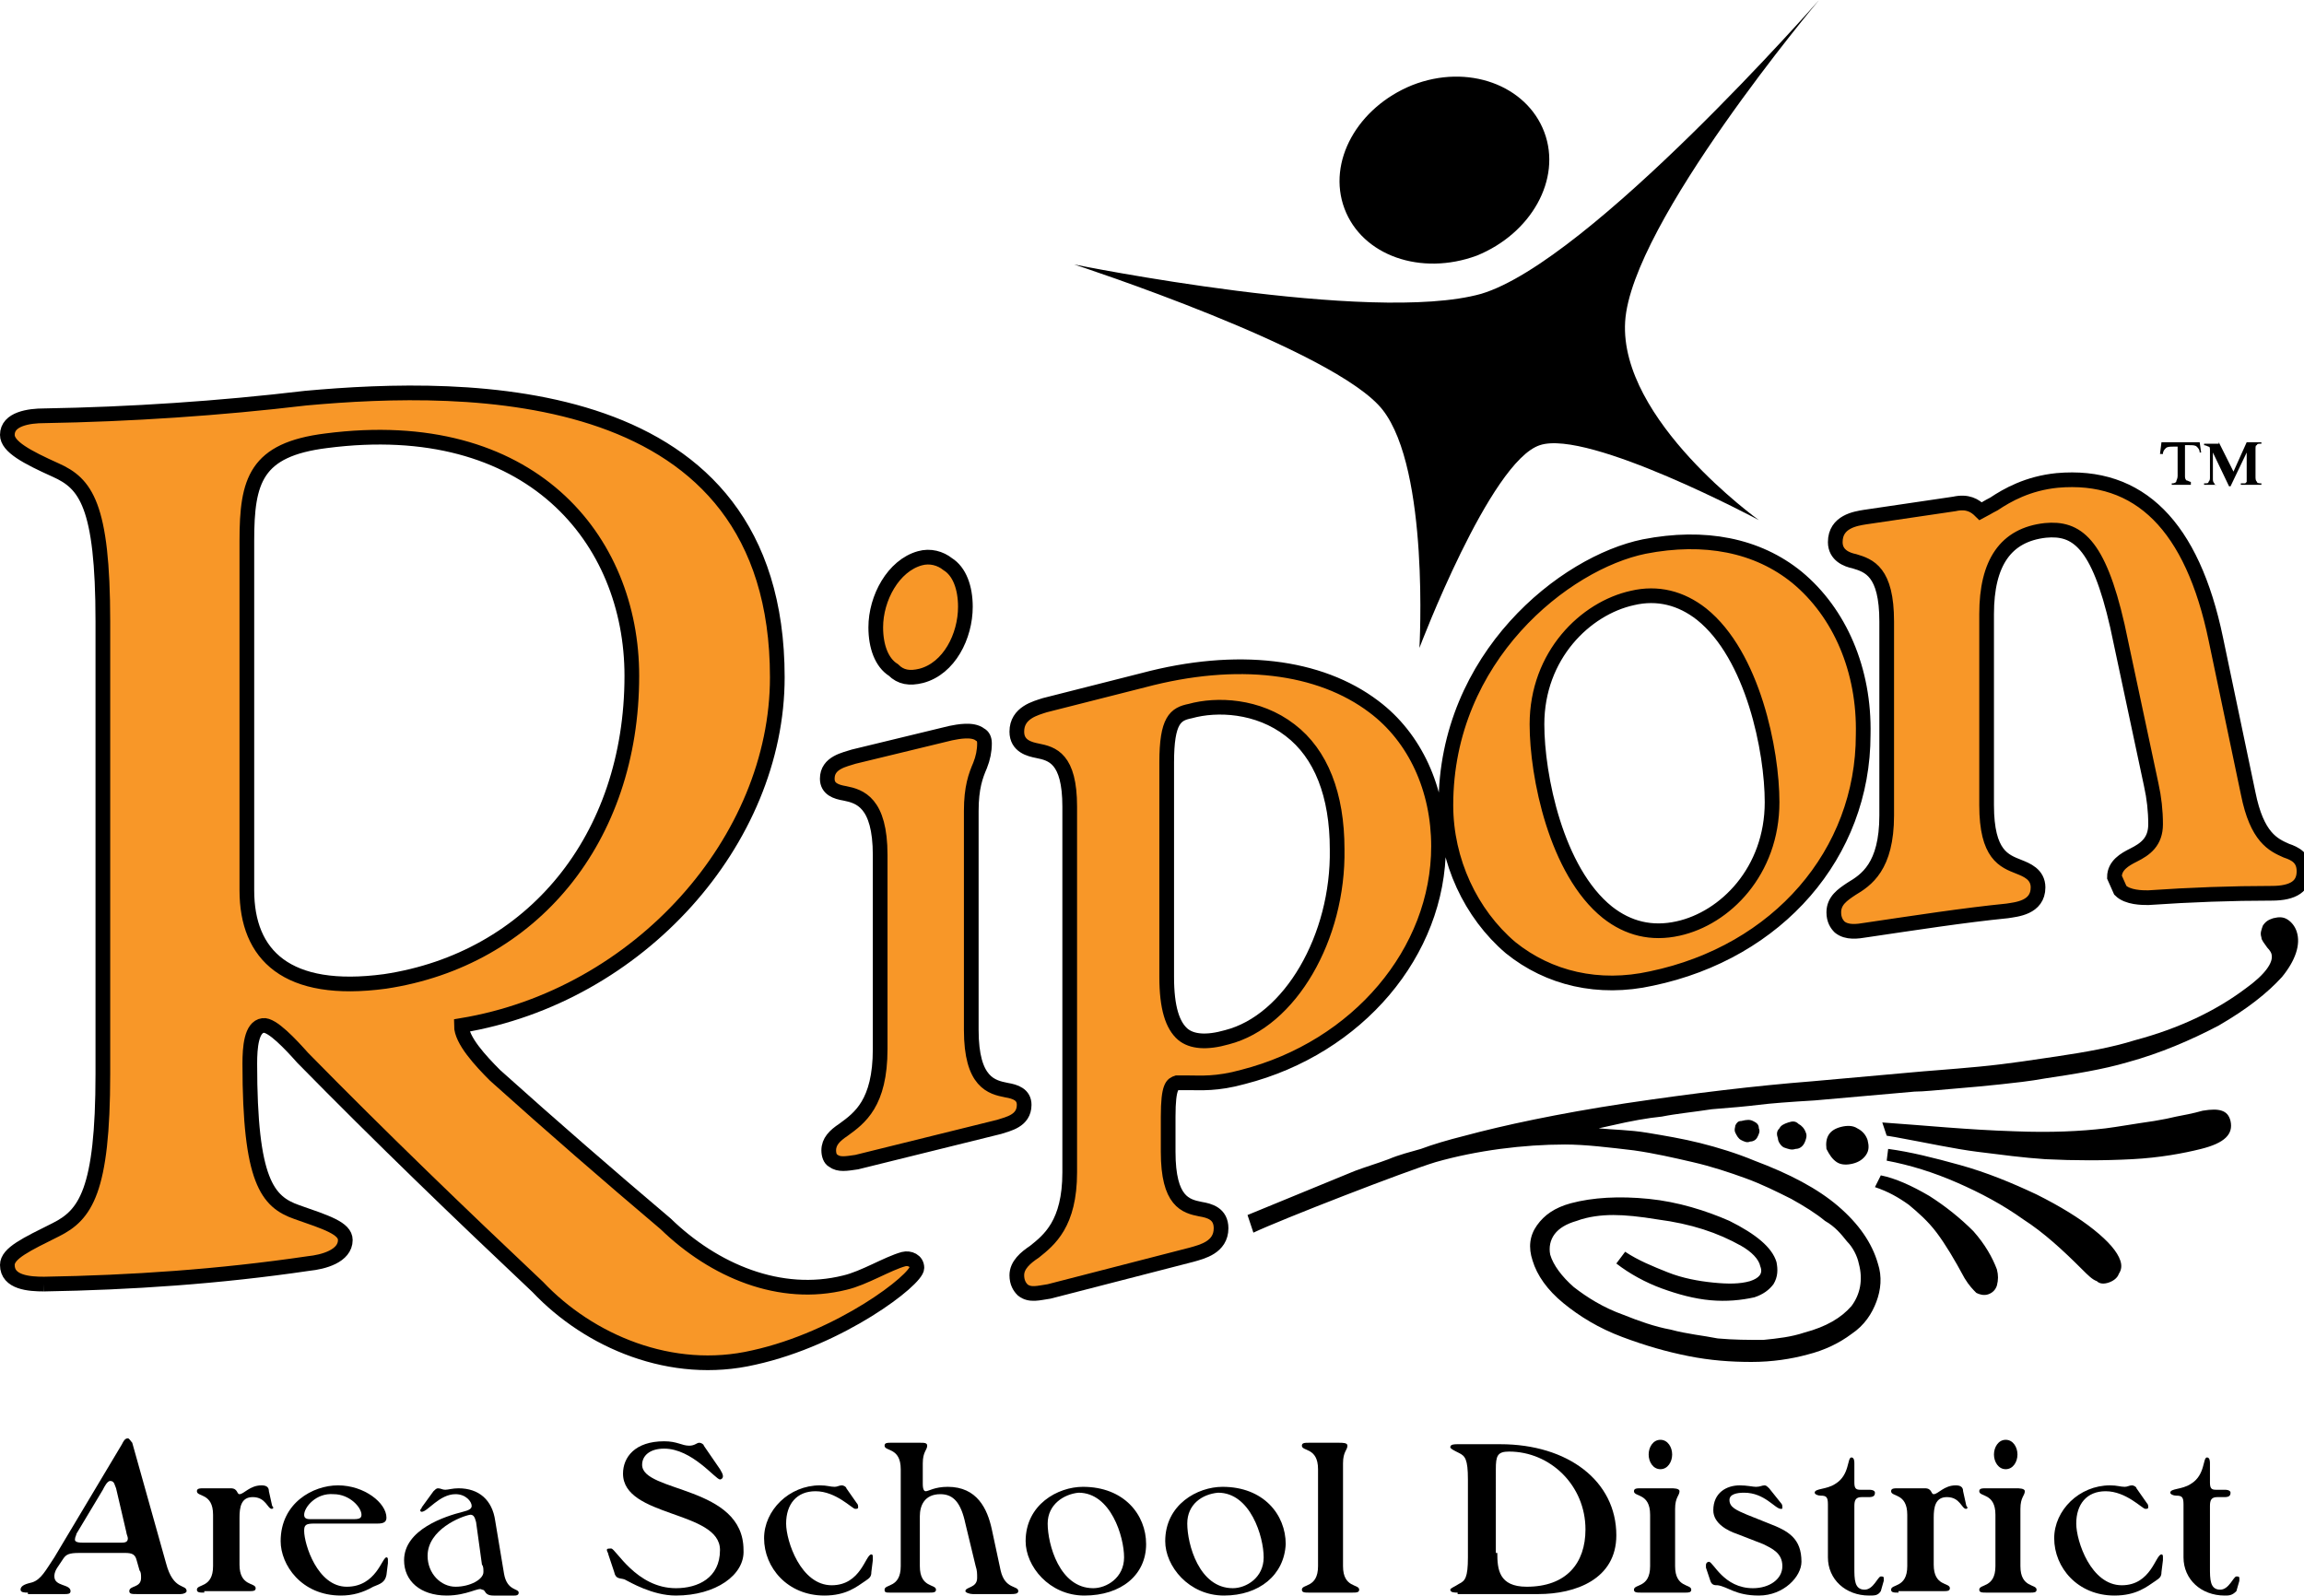 <?xml version="1.0" encoding="utf-8"?>
<!-- Generator: Adobe Illustrator 22.1.0, SVG Export Plug-In . SVG Version: 6.00 Build 0)  -->
<svg version="1.1" id="Layer_1" xmlns="http://www.w3.org/2000/svg" xmlns:xlink="http://www.w3.org/1999/xlink" x="0px" y="0px"
	 viewBox="0 0 156.8 108.6" style="enable-background:new 0 0 156.8 108.6;" xml:space="preserve">
<style type="text/css">
	.st0{fill:#F89728;stroke:#000000;}
	.st1{fill:#F89728;}
	.st2{fill:none;stroke:#000000;}
</style>
<path class="st0" d="M3,87.4c-1,0-2.5-0.1-2.5-1.3c0-0.8,1.3-1.4,3.3-2.4c2-1,3.2-2.6,3.2-10.6c0-10.3,0-20.6,0-30.8
	c0-8-1.2-9.4-3.2-10.3c-2-0.9-3.3-1.6-3.3-2.4c0-1.1,1.5-1.3,2.5-1.3c5.9-0.1,11.9-0.5,17.8-1.2c11-1,32.1-1.3,32.1,19
	c0,11.1-9.4,21.7-21.5,23.7c0,1,1.3,2.4,2.3,3.4c3.9,3.5,7.7,6.8,11.6,10.1c3.3,3.2,7.8,5.1,12.2,4c1.3-0.3,2.9-1.3,4-1.6
	c0.4-0.1,0.9,0.1,0.9,0.6c0,0.8-5.2,4.8-11.1,6.1c-5.6,1.3-11.2-1.1-14.7-4.8c-5.3-5-10.7-10.2-16-15.6c-0.8-0.9-2.1-2.3-2.7-2.2
	c-0.8,0.1-0.9,1.5-0.9,2.6c0,8,1.2,9.4,3.2,10.1c2,0.7,3.3,1.1,3.3,1.9c0,1.1-1.5,1.5-2.5,1.6C14.9,86.9,8.9,87.3,3,87.4 M16.8,60.6
	c0,4.4,2.7,7.1,9.4,6.2C36.2,65.3,43,57.1,43,46c0-9.3-6.9-17.8-20.8-16c-4.8,0.6-5.4,2.7-5.4,6.8C16.8,44.7,16.8,52.7,16.8,60.6z"
	/>
<g>
	<g>
		<g>
			<path class="st1" d="M62.7,46c1.9-0.5,3-2.7,3-4.7c0-1.3-0.4-2.4-1.2-2.9c-0.5-0.4-1.2-0.6-1.9-0.4c-1.8,0.5-3,2.7-3,4.7
				c0,1.3,0.4,2.4,1.2,2.9C61.3,46.1,61.9,46.2,62.7,46z M69.7,75.2c0-0.7-0.6-0.9-1.2-1c-1-0.2-2.4-0.5-2.4-4.1V55.2
				c0-1.6,0.3-2.4,0.6-3.1c0.2-0.5,0.3-1,0.3-1.5c0-0.3-0.1-0.5-0.3-0.6c-0.5-0.4-1.5-0.2-2-0.1c0,0-6.6,1.6-6.6,1.6
				c-0.6,0.2-1.8,0.4-1.8,1.5c0,0.7,0.6,0.9,1.2,1c1,0.2,2.4,0.6,2.4,4.2v13.2c0,3.7-1.4,4.7-2.5,5.5c-0.6,0.4-1,0.8-1,1.4
				c0,0.3,0.1,0.6,0.3,0.7c0.4,0.3,0.9,0.2,1.6,0.1h0l9.7-2.4C68.6,76.5,69.7,76.3,69.7,75.2z M122.3,39.3
				c-2.7-2.2-6.3-2.9-10.4-2.1c-5.4,1.1-13.5,7.5-13.5,17.6c0,3.8,1.7,7.4,4.4,9.7c2.6,2.1,6,2.9,9.6,2.1
				c8.6-1.8,14.4-8.5,14.4-16.6C126.9,45.6,125.2,41.7,122.3,39.3z M114.2,63.2c-1.8,0.4-3.4,0-4.8-1.1c-3.5-2.8-4.8-9.3-4.8-12.8
				c0-4.7,3.3-7.9,6.5-8.6c1.7-0.4,3.3,0,4.7,1.1c3.5,2.8,4.8,9.3,4.8,12.8C120.6,59.3,117.4,62.5,114.2,63.2z M93.5,48.1
				c-3.7-2.8-9.3-3.5-15.7-1.8L71.1,48c-0.6,0.2-1.9,0.5-1.9,1.8c0,1,0.9,1.2,1.4,1.3c1,0.2,2.2,0.5,2.2,3.8v24.9
				c0,3.5-1.4,4.6-2.4,5.4c-0.6,0.4-1.2,0.9-1.2,1.6c0,0.5,0.2,0.8,0.4,1c0.5,0.4,1.1,0.2,1.8,0.1l9.7-2.5c0.7-0.2,2-0.5,2-1.8
				c0-1-0.8-1.2-1.4-1.3c-1-0.2-2.2-0.5-2.2-3.9V76c0-2.1,0.3-2.2,0.6-2.3c0,0,0.8,0,0.8,0c0.8,0,1.9,0.1,3.7-0.4
				c7.8-2,13.3-8.5,13.3-15.7C97.9,53.7,96.3,50.2,93.5,48.1z M83.5,70.6c-1.4,0.4-2.4,0.3-3-0.2c-0.7-0.6-1.1-1.8-1.1-3.9V51.9
				c0-2.9,0.6-3.3,1.6-3.5c1.8-0.5,4.6-0.4,6.8,1.3c2.1,1.6,3.2,4.4,3.2,8.1C91.1,63.8,87.8,69.5,83.5,70.6z M155.6,57.9
				c-0.9-0.4-2-0.9-2.6-3.9c0,0-2.2-10.5-2.2-10.5c-1.6-7.7-5.2-11.3-10.8-10.8c-2,0.2-3.4,1-4.3,1.6c-0.4,0.2-0.7,0.4-0.9,0.5
				c-0.4-0.4-0.9-0.7-1.8-0.5c0,0-6.1,0.9-6.1,0.9c-0.6,0.1-2,0.3-2,1.7c0,0.9,0.8,1.2,1.3,1.3c1,0.3,2.2,0.7,2.2,4.1v13.2
				c0,3.5-1.4,4.4-2.4,5c-0.6,0.4-1.2,0.8-1.2,1.6c0,0.5,0.2,0.8,0.4,1c0.5,0.4,1.2,0.3,1.8,0.2h0c3.4-0.5,6.6-1,9.6-1.3
				c0.6-0.1,2.1-0.2,2.1-1.6c0-0.9-0.8-1.2-1.3-1.4c-1-0.4-2.2-0.8-2.2-4.2v-13c0-3.5,1.3-5.4,4-5.7c2.1-0.2,3.6,0.8,4.9,6.5
				l2.3,10.8c0.2,0.9,0.3,1.8,0.3,2.7c0,1.2-0.7,1.7-1.5,2.1c-0.6,0.3-1.3,0.7-1.3,1.5l0.4,0.9c0.5,0.5,1.5,0.5,1.9,0.5
				c2.9-0.2,5.7-0.3,8.4-0.3c1.5,0,2.2-0.5,2.2-1.5C156.8,58.4,156.2,58.1,155.6,57.9z"/>
		</g>
		<g>
			<path class="st2" d="M62.7,46c1.9-0.5,3-2.7,3-4.7c0-1.3-0.4-2.4-1.2-2.9c-0.5-0.4-1.2-0.6-1.9-0.4c-1.8,0.5-3,2.7-3,4.7
				c0,1.3,0.4,2.4,1.2,2.9C61.3,46.1,61.9,46.2,62.7,46z M69.7,75.2c0-0.7-0.6-0.9-1.2-1c-1-0.2-2.4-0.5-2.4-4.1V55.2
				c0-1.6,0.3-2.4,0.6-3.1c0.2-0.5,0.3-1,0.3-1.5c0-0.3-0.1-0.5-0.3-0.6c-0.5-0.4-1.5-0.2-2-0.1c0,0-6.6,1.6-6.6,1.6
				c-0.6,0.2-1.8,0.4-1.8,1.5c0,0.7,0.6,0.9,1.2,1c1,0.2,2.4,0.6,2.4,4.2v13.2c0,3.7-1.4,4.7-2.5,5.5c-0.6,0.4-1,0.8-1,1.4
				c0,0.3,0.1,0.6,0.3,0.7c0.4,0.3,0.9,0.2,1.6,0.1h0l9.7-2.4C68.6,76.5,69.7,76.3,69.7,75.2z M122.3,39.3
				c-2.7-2.2-6.3-2.9-10.4-2.1c-5.4,1.1-13.5,7.5-13.5,17.6c0,3.8,1.7,7.4,4.4,9.7c2.6,2.1,6,2.9,9.6,2.1
				c8.6-1.8,14.4-8.5,14.4-16.6C126.9,45.6,125.2,41.7,122.3,39.3z M114.2,63.2c-1.8,0.4-3.4,0-4.8-1.1c-3.5-2.8-4.8-9.3-4.8-12.8
				c0-4.7,3.3-7.9,6.5-8.6c1.7-0.4,3.3,0,4.7,1.1c3.5,2.8,4.8,9.3,4.8,12.8C120.6,59.3,117.4,62.5,114.2,63.2z M93.5,48.1
				c-3.7-2.8-9.3-3.5-15.7-1.8L71.1,48c-0.6,0.2-1.9,0.5-1.9,1.8c0,1,0.9,1.2,1.4,1.3c1,0.2,2.2,0.5,2.2,3.8v24.9
				c0,3.5-1.4,4.6-2.4,5.4c-0.6,0.4-1.2,0.9-1.2,1.6c0,0.5,0.2,0.8,0.4,1c0.5,0.4,1.1,0.2,1.8,0.1l9.7-2.5c0.7-0.2,2-0.5,2-1.8
				c0-1-0.8-1.2-1.4-1.3c-1-0.2-2.2-0.5-2.2-3.9V76c0-2.1,0.3-2.2,0.6-2.3c0,0,0.8,0,0.8,0c0.8,0,1.9,0.1,3.7-0.4
				c7.8-2,13.3-8.5,13.3-15.7C97.9,53.7,96.3,50.2,93.5,48.1z M83.5,70.6c-1.4,0.4-2.4,0.3-3-0.2c-0.7-0.6-1.1-1.8-1.1-3.9V51.9
				c0-2.9,0.6-3.3,1.6-3.5c1.8-0.5,4.6-0.4,6.8,1.3c2.1,1.6,3.2,4.4,3.2,8.1C91.1,63.8,87.8,69.5,83.5,70.6z M155.6,57.9
				c-0.9-0.4-2-0.9-2.6-3.9c0,0-2.2-10.5-2.2-10.5c-1.6-7.7-5.2-11.3-10.8-10.8c-2,0.2-3.4,1-4.3,1.6c-0.4,0.2-0.7,0.4-0.9,0.5
				c-0.4-0.4-0.9-0.7-1.8-0.5c0,0-6.1,0.9-6.1,0.9c-0.6,0.1-2,0.3-2,1.7c0,0.9,0.8,1.2,1.3,1.3c1,0.3,2.2,0.7,2.2,4.1v13.2
				c0,3.5-1.4,4.4-2.4,5c-0.6,0.4-1.2,0.8-1.2,1.6c0,0.5,0.2,0.8,0.4,1c0.5,0.4,1.2,0.3,1.8,0.2h0c3.4-0.5,6.6-1,9.6-1.3
				c0.6-0.1,2.1-0.2,2.1-1.6c0-0.9-0.8-1.2-1.3-1.4c-1-0.4-2.2-0.8-2.2-4.2v-13c0-3.5,1.3-5.4,4-5.7c2.1-0.2,3.6,0.8,4.9,6.5
				l2.3,10.8c0.2,0.9,0.3,1.8,0.3,2.7c0,1.2-0.7,1.7-1.5,2.1c-0.6,0.3-1.3,0.7-1.3,1.5l0.4,0.9c0.5,0.5,1.5,0.5,1.9,0.5
				c2.9-0.2,5.7-0.3,8.4-0.3c1.5,0,2.2-0.5,2.2-1.5C156.8,58.4,156.2,58.1,155.6,57.9z"/>
		</g>
	</g>
</g>
<path d="M112.1,77.1c1.2,0.2,2.4,0.4,3.6,0.7c1.2,0.3,2.5,0.7,3.7,1.2c2.4,0.9,4.3,1.9,5.7,3.1c1.4,1.2,2.3,2.5,2.7,3.9
	c0.3,0.9,0.2,1.8-0.1,2.6c-0.3,0.8-0.8,1.6-1.7,2.2c-0.8,0.6-1.8,1.1-3,1.4c-1.1,0.3-2.4,0.5-3.8,0.5c-1.4,0-2.8-0.1-4.3-0.4
	c-1.5-0.3-2.9-0.7-4.5-1.3c-1.6-0.6-2.9-1.4-4-2.3c-1.1-0.9-1.8-1.9-2.1-2.9c-0.3-0.9-0.2-1.7,0.3-2.4c0.5-0.7,1.2-1.2,2.3-1.5
	c1.5-0.4,3.3-0.5,5.3-0.3c2,0.2,3.9,0.8,5.5,1.5c1.8,0.9,2.9,1.8,3.2,2.8c0.1,0.5,0.1,1-0.2,1.5c-0.3,0.4-0.7,0.7-1.3,0.9
	c-0.9,0.2-1.9,0.3-3,0.2c-1.1-0.1-2.2-0.4-3.3-0.8c-1.1-0.4-2.2-1-3.1-1.7l0.6-0.8c0.9,0.6,1.9,1,2.9,1.4c1,0.4,2.1,0.6,3.1,0.7
	c1,0.1,1.8,0.1,2.5-0.1c0.6-0.2,0.9-0.5,0.7-1c-0.1-0.5-0.6-1-1.3-1.4c-1.6-0.9-3.4-1.5-5.7-1.8c-1.2-0.2-2.2-0.3-3-0.3
	c-0.8,0-1.7,0.1-2.5,0.4c-0.7,0.2-1.2,0.5-1.5,0.9c-0.3,0.4-0.4,0.9-0.3,1.4c0.2,0.7,0.8,1.5,1.6,2.2c0.9,0.7,2,1.4,3.4,1.9
	c1,0.4,2.1,0.8,3.2,1c1.1,0.3,2.2,0.4,3.2,0.6c1.1,0.1,2.1,0.1,3.1,0.1c1-0.1,1.9-0.2,2.8-0.5c1.5-0.4,2.5-1,3.2-1.8
	c0.6-0.8,0.8-1.8,0.5-2.9c-0.1-0.5-0.4-1.1-0.8-1.5c-0.4-0.5-0.8-1-1.5-1.4c-0.6-0.5-1.4-1-2.3-1.5c-1-0.5-2-1-3.1-1.4
	c-1.1-0.4-2.3-0.8-3.6-1.1c-1.3-0.3-2.6-0.6-4-0.8c-1.7-0.2-3.3-0.4-4.7-0.4c-1.4,0-2.9,0.1-4.4,0.3c-1.5,0.2-3,0.5-4.4,0.9
	c-2,0.6-10.5,3.9-12.4,4.8l-0.4-1.2l7.3-3c0.8-0.3,1.5-0.5,2.3-0.8c0.7-0.3,1.5-0.5,2.2-0.7c0.8-0.3,1.8-0.6,3-0.9
	c2.6-0.7,6.3-1.5,10.9-2.2c4.7-0.7,8.9-1.2,12.7-1.5L130,73c1-0.1,2.6-0.2,4.7-0.4c2.1-0.2,3.9-0.5,5.3-0.7c2-0.3,3.7-0.6,5.3-1.1
	c3-0.8,5.5-2,7.5-3.5c1.4-1,1.9-1.8,1.8-2.3c0-0.1-0.1-0.3-0.3-0.5c-0.2-0.3-0.4-0.5-0.4-0.7c-0.1-0.3,0-0.5,0.1-0.8
	c0.2-0.3,0.4-0.4,0.7-0.5c0.4-0.1,0.7-0.1,1,0.1c0.3,0.2,0.5,0.5,0.6,0.8c0.3,0.9-0.1,2-1,3.1c-1,1.1-2.4,2.2-4.3,3.3
	c-1.9,1-4,1.9-6.2,2.5c-1.7,0.5-3.6,0.8-5.6,1.1c-1.1,0.2-2.1,0.3-3,0.4c-0.9,0.1-2,0.2-3.2,0.3c-1.2,0.1-2.1,0.2-2.7,0.2l-6.8,0.6
	c-1.7,0.1-3,0.2-3.8,0.3c-0.8,0.1-1.9,0.2-3.2,0.3c-1.3,0.2-2.4,0.3-3.4,0.5c-1,0.1-2.1,0.3-3.4,0.6l-0.9,0.2
	C109.8,76.9,110.9,76.9,112.1,77.1 M119.3,76.3c0.2,0.1,0.4,0.2,0.4,0.5c0.1,0.2,0,0.4-0.1,0.6c-0.1,0.2-0.3,0.3-0.5,0.3
	c-0.2,0.1-0.4,0-0.6-0.1c-0.2-0.1-0.3-0.3-0.4-0.5c-0.1-0.2,0-0.4,0-0.5c0.1-0.2,0.2-0.3,0.4-0.3C118.9,76.2,119.1,76.2,119.3,76.3z
	 M121.1,76.8c0.1-0.2,0.3-0.3,0.6-0.4c0.3-0.1,0.5-0.1,0.7,0.1c0.2,0.1,0.4,0.3,0.5,0.6c0.1,0.2,0,0.5-0.1,0.7
	c-0.1,0.2-0.3,0.4-0.6,0.4c-0.3,0.1-0.5,0-0.8-0.1c-0.2-0.1-0.4-0.4-0.4-0.6C120.9,77.2,120.9,77,121.1,76.8z M125.3,76.7
	c0.4-0.1,0.8-0.1,1.1,0.1c0.4,0.2,0.6,0.5,0.7,0.8c0.1,0.4,0.1,0.7-0.1,1c-0.2,0.3-0.5,0.5-0.9,0.6c-0.4,0.1-0.8,0.1-1.1-0.1
	c-0.3-0.2-0.5-0.5-0.7-0.9C124.2,77.4,124.5,76.9,125.3,76.7z M128,80c1,0.2,2.1,0.7,3.3,1.4c1.1,0.7,2.1,1.5,3,2.4
	c0.8,0.9,1.3,1.8,1.6,2.6c0.1,0.4,0.1,0.7,0,1.1c-0.1,0.3-0.3,0.5-0.6,0.6c-0.3,0.1-0.6,0-0.8-0.1c-0.2-0.2-0.5-0.5-0.8-1
	c-0.7-1.3-1.3-2.3-1.9-3.1c-0.6-0.8-1.3-1.4-1.9-1.9c-0.7-0.5-1.4-0.9-2.3-1.2L128,80z M133.4,79.3c1.8,0.5,3.5,1.2,5.2,2
	c1.6,0.8,2.9,1.6,3.9,2.4c1,0.8,1.6,1.5,1.8,2.1c0.1,0.3,0.1,0.6-0.1,0.9c-0.1,0.3-0.4,0.5-0.7,0.6c-0.3,0.1-0.6,0.1-0.8-0.1
	c-0.3-0.1-0.6-0.4-1-0.8c-1.3-1.3-2.6-2.5-4-3.4c-1.4-1-2.9-1.8-4.5-2.5c-1.6-0.7-3.2-1.2-4.8-1.5l0.1-0.8
	C130,78.4,131.6,78.8,133.4,79.3z M137.1,77c2.5,0.1,4.5,0,6.2-0.2c0.8-0.1,1.9-0.3,3.3-0.5c0.6-0.1,1.1-0.2,1.5-0.3
	c0.5-0.1,1.1-0.2,1.8-0.4c0.6-0.1,1-0.1,1.3,0c0.3,0.1,0.5,0.3,0.6,0.7c0.2,0.9-0.4,1.5-2,1.9c-1.2,0.3-2.8,0.6-4.7,0.7
	c-1.9,0.1-3.9,0.1-5.9,0c-1.5-0.1-3-0.3-4.6-0.5c-1.6-0.2-3.4-0.6-5.6-1l-0.6-0.1l-0.3-0.9C131,76.6,133.9,76.9,137.1,77z"/>
<path d="M147.1,30.1h2.6l0.1,0.7h-0.1c0-0.2-0.1-0.3-0.2-0.4c-0.1-0.1-0.3-0.1-0.5-0.1h-0.3v2.1c0,0.1,0,0.2,0.1,0.3
	c0.1,0,0.2,0.1,0.3,0.1V33h-1.3v-0.1c0.1,0,0.2,0,0.3-0.1c0-0.1,0.1-0.2,0.1-0.4v-2h-0.3c-0.2,0-0.4,0-0.5,0.1
	c-0.1,0.1-0.2,0.2-0.2,0.4H147L147.1,30.1 M151,30.1l1,2l0.9-2h1v0.1c-0.2,0-0.3,0-0.3,0.1c-0.1,0-0.1,0.1-0.1,0.3v1.8
	c0,0.2,0,0.3,0.1,0.4c0,0.1,0.2,0.1,0.3,0.1V33h-1.4v-0.1c0.1,0,0.2,0,0.3,0c0,0,0.1-0.1,0.1-0.1c0-0.1,0-0.2,0-0.3v-1.7l-1.1,2.3
	h-0.1l-1.1-2.3v1.8c0,0.1,0,0.2,0.1,0.3c0,0.1,0.1,0.1,0.3,0.1h0.1V33H150v-0.1c0.2,0,0.3,0,0.3-0.1c0.1-0.1,0.1-0.2,0.1-0.3v-1.8
	c0-0.2,0-0.3-0.1-0.3c0,0-0.2-0.1-0.3-0.1v-0.1H151z"/>
<g>
	<path d="M1.9,108.4c-0.2,0-0.5,0-0.5-0.2c0-0.3,0.4-0.4,0.8-0.5c0.6-0.2,0.9-0.8,1.5-1.7l4.6-7.7c0.1-0.2,0.2-0.4,0.4-0.4
		c0.1,0,0.2,0.2,0.3,0.3l2.3,8.2c0.5,1.9,1.4,1.4,1.4,1.9c0,0.1-0.2,0.2-0.4,0.2h-3c-0.3,0-0.5,0-0.5-0.2c0-0.4,0.8-0.2,0.8-0.9
		c0-0.2,0-0.4-0.1-0.5l-0.2-0.7c-0.1-0.4-0.3-0.5-0.8-0.5H5.4c-0.7,0-0.9,0.1-1.1,0.4l-0.4,0.6c-0.2,0.3-0.2,0.5-0.2,0.6
		c0,0.7,1.1,0.5,1.1,1c0,0.2-0.2,0.2-0.4,0.2H1.9z M5.1,104.8c0,0.1,0.1,0.2,0.5,0.2h2.7c0.3,0,0.4-0.1,0.4-0.3
		c0-0.1-0.1-0.3-0.1-0.4l-0.7-3c-0.1-0.2-0.1-0.5-0.4-0.5c-0.2,0-0.4,0.4-0.5,0.6l-1.8,3C5.2,104.5,5.1,104.6,5.1,104.8z"/>
	<path d="M13.9,108.4c-0.3,0-0.5,0-0.5-0.2c0-0.4,1.1-0.1,1.1-1.6v-3.5c0-1.5-1.1-1.2-1.1-1.6c0-0.2,0.2-0.2,0.5-0.2h1.8
		c0.5,0,0.4,0.4,0.6,0.4c0.3,0,0.7-0.6,1.5-0.6c0.3,0,0.5,0.1,0.5,0.4l0.2,0.9c0,0.1,0.1,0.2,0.1,0.2c0,0.1-0.1,0.1-0.1,0.1
		c-0.3,0-0.4-0.8-1.3-0.8c-0.8,0-0.9,0.7-0.9,1.4v3.2c0,1.5,1.1,1.2,1.1,1.6c0,0.2-0.2,0.2-0.4,0.2H13.9z"/>
	<path d="M23.2,108.6c-2.7,0-4.1-2.1-4.1-3.7c0-2.6,2.2-3.8,3.9-3.8c1.8,0,3.3,1.2,3.3,2.2c0,0.3-0.2,0.4-0.6,0.4h-4.3
		c-0.6,0-0.7,0.1-0.7,0.5c0,0.9,0.9,3.8,2.9,3.8c2,0,2.4-2,2.7-2c0.1,0,0.1,0.1,0.1,0.2c0,0,0,0.1,0,0.2l-0.1,0.8
		c-0.1,0.5-0.4,0.6-0.9,0.8C24.7,108.4,24,108.6,23.2,108.6z M20.7,103.1c0,0.2,0.1,0.3,0.4,0.3h3c0.4,0,0.5-0.1,0.5-0.3
		c0-0.5-0.8-1.4-1.9-1.4C21.5,101.6,20.7,102.6,20.7,103.1z"/>
	<path d="M30.4,108.6c-1.8,0-2.9-1-2.9-2.4c0-2.1,2.8-3,4-3.3c0.4-0.1,0.6-0.2,0.6-0.4c0-0.3-0.4-0.8-1.1-0.8
		c-1.1,0-1.9,1.2-2.3,1.2c-0.1,0-0.1-0.1-0.1-0.1c0-0.1,0.1-0.1,0.1-0.2l0.8-1.1c0.1-0.1,0.2-0.2,0.3-0.2c0.2,0,0.3,0.1,0.5,0.1
		c0.2,0,0.5-0.1,0.9-0.1c1.4,0,2.3,0.8,2.5,2.2l0.6,3.6c0.2,1.2,1,1,1,1.3c0,0.2-0.2,0.2-0.3,0.2h-1.4c-0.7,0-0.5-0.4-0.8-0.4
		C32.6,108,31.8,108.6,30.4,108.6z M29.1,105.9c0,1.2,0.9,2.1,1.9,2.1c1,0,1.9-0.5,1.9-1c0-0.2,0-0.4-0.1-0.5l-0.4-2.9
		c-0.1-0.4-0.2-0.5-0.4-0.5C31.4,103.2,29.1,104.1,29.1,105.9z"/>
	<path d="M46,108.6c-1.6,0-3.1-0.9-3.5-1.1c-0.3-0.1-0.6,0-0.7-0.5l-0.4-1.2c0-0.1-0.1-0.2-0.1-0.3c0-0.1,0.1-0.1,0.3-0.1
		c0.3,0,1.7,2.7,4.4,2.7c1.5,0,3-0.7,3-2.6c0-2.7-6.6-2.2-6.6-5.2c0-1.1,0.8-2.2,2.8-2.2c0.9,0,1.2,0.3,1.7,0.3
		c0.4,0,0.5-0.2,0.7-0.2c0.1,0,0.3,0.1,0.3,0.2L49,100c0.1,0.2,0.2,0.3,0.2,0.5c0,0.1-0.1,0.2-0.2,0.2c-0.3,0-1.9-2.1-3.8-2.1
		c-1,0-1.5,0.5-1.5,1.1c0,1.9,6.9,1.4,6.9,5.8C50.7,107.2,48.7,108.6,46,108.6z"/>
	<path d="M56.1,108.6c-2.5,0-4.1-1.9-4.1-3.9c0-1.9,1.7-3.6,3.8-3.6c0.5,0,0.7,0.1,1,0.1c0.2,0,0.3-0.1,0.5-0.1
		c0.1,0,0.3,0.1,0.3,0.2l0.7,1c0.1,0.1,0.1,0.2,0.1,0.3c0,0.1-0.1,0.1-0.2,0.1c-0.2,0-1.3-1.2-2.7-1.2c-1.3,0-2,0.9-2,2.2
		c0,1.2,1,4.2,3.1,4.2c2,0,2.3-2.1,2.7-2.1c0.1,0,0.1,0.1,0.1,0.2c0,0,0,0.1,0,0.2l-0.1,0.8c0,0.3-0.1,0.4-0.4,0.6
		C58.3,108,57.6,108.6,56.1,108.6z"/>
	<path d="M60.6,108.4c-0.3,0-0.4,0-0.4-0.2c0-0.4,1.1-0.1,1.1-1.6V100c0-1.5-1.1-1.2-1.1-1.6c0-0.2,0.2-0.2,0.4-0.2h2
		c0.3,0,0.5,0,0.5,0.2c0,0.3-0.3,0.4-0.3,1.2v1.4c0,0.4,0.1,0.5,0.2,0.5c0.2,0,0.6-0.3,1.5-0.3c2,0,2.7,1.5,3,2.9l0.6,2.8
		c0.3,1.3,1.2,1,1.2,1.4c0,0.2-0.3,0.2-0.5,0.2h-2.6c-0.2,0-0.5-0.1-0.5-0.2c0-0.3,0.8-0.2,0.8-0.9c0-0.3,0-0.5-0.1-0.8l-0.7-2.9
		c-0.3-1.4-0.8-2-1.7-2c-1.1,0-1.4,0.8-1.4,1.5v3.4c0,1.5,1.1,1.2,1.1,1.6c0,0.2-0.2,0.2-0.5,0.2H60.6z"/>
	<path d="M73.8,108.6c-2.4,0-4-2-4-3.7c0-2.5,2.2-3.7,3.9-3.7c2.8,0,4.3,1.9,4.3,3.9C78,107.2,76.3,108.6,73.8,108.6z M71.3,103.7
		c0,1.4,0.8,4.4,3.1,4.4c0.9,0,2.1-0.7,2.1-2.1c0-1.4-0.9-4.4-3.1-4.4C72.4,101.7,71.3,102.4,71.3,103.7z"/>
	<path d="M83.3,108.6c-2.4,0-4-2-4-3.7c0-2.5,2.2-3.7,3.9-3.7c2.8,0,4.3,1.9,4.3,3.9C87.4,107.2,85.7,108.6,83.3,108.6z M80.8,103.7
		c0,1.4,0.8,4.4,3.1,4.4c0.9,0,2.1-0.7,2.1-2.1c0-1.4-0.9-4.4-3.1-4.4C81.8,101.7,80.8,102.4,80.8,103.7z"/>
	<path d="M91.4,106.6c0,1.5,1.1,1.2,1.1,1.6c0,0.2-0.2,0.2-0.5,0.2h-2.9c-0.3,0-0.5,0-0.5-0.2c0-0.4,1.1-0.1,1.1-1.6V100
		c0-1.5-1.1-1.2-1.1-1.6c0-0.2,0.2-0.2,0.5-0.2h2c0.3,0,0.6,0,0.6,0.2c0,0.3-0.3,0.4-0.3,1.2V106.6z"/>
	<path d="M99.2,108.4c-0.2,0-0.5,0-0.5-0.2c0-0.1,0.3-0.2,0.6-0.4c0.4-0.2,0.6-0.4,0.6-1.8v-5.3c0-1.4-0.2-1.6-0.6-1.8
		c-0.4-0.2-0.6-0.3-0.6-0.4c0-0.2,0.3-0.2,0.5-0.2h2.9c4.6,0,7.9,2.5,7.9,6.2c0,3-2.8,4-5.3,4H99.2z M101.9,105.7
		c0,1.1,0.1,2.3,2,2.3c2.7,0,4-1.6,4-3.9c0-3-2.4-5.3-5.2-5.3c-0.8,0-0.9,0.3-0.9,1.2V105.7z"/>
	<path d="M111.7,108.4c-0.3,0-0.5,0-0.5-0.2c0-0.4,1.1-0.1,1.1-1.6v-3.5c0-1.5-1.1-1.2-1.1-1.6c0-0.2,0.2-0.2,0.5-0.2h2
		c0.2,0,0.6,0,0.6,0.2c0,0.3-0.3,0.4-0.3,1.2v3.9c0,1.5,1.1,1.2,1.1,1.6c0,0.2-0.2,0.2-0.4,0.2H111.7z M113,100
		c-0.5,0-0.8-0.5-0.8-1c0-0.5,0.3-1,0.8-1s0.8,0.5,0.8,1C113.8,99.5,113.5,100,113,100z"/>
	<path d="M119.7,108.6c-1.6,0-2.1-0.6-2.8-0.7c-0.2,0-0.4,0-0.5-0.3l-0.3-0.9c0-0.1,0-0.1,0-0.2c0-0.1,0.1-0.2,0.2-0.2
		c0.3,0,1,1.8,3,1.8c1.1,0,2-0.6,2-1.5c0-0.9-0.7-1.2-1.3-1.5l-1.8-0.7c-0.6-0.2-1.6-0.7-1.6-1.6c0-1.2,0.9-1.7,1.8-1.7
		c0.5,0,0.9,0.1,1.1,0.1c0.3,0,0.4-0.1,0.6-0.1c0.1,0,0.2,0.1,0.3,0.2l0.8,1c0.1,0.1,0.1,0.2,0.1,0.3s0,0.1-0.1,0.1
		c-0.4,0-1.1-1.1-2.5-1.1c-0.5,0-1,0.1-1,0.5c0,0.5,0.5,0.7,1.2,1l1.5,0.6c1.3,0.5,2.2,1,2.2,2.6
		C122.6,107.3,121.4,108.6,119.7,108.6z"/>
	<path d="M127.2,108.6c-1.6,0-2.8-1.1-2.8-2.6v-3.6c0-0.5-0.1-0.6-0.5-0.6c-0.2,0-0.4-0.1-0.4-0.2c0-0.3,0.8-0.2,1.4-0.6
		c1-0.6,0.8-1.8,1.1-1.8c0.2,0,0.2,0.3,0.2,0.4v1.3c0,0.4,0.1,0.5,0.4,0.5h0.6c0.3,0,0.4,0.1,0.4,0.2c0,0.2-0.1,0.3-0.4,0.3h-0.5
		c-0.4,0-0.5,0.2-0.5,0.6v4.2c0,0.8,0,1.5,0.7,1.5c0.6,0,0.9-0.9,1.1-0.9c0.1,0,0.2,0,0.2,0.1c0,0.1,0,0.1,0,0.2l-0.2,0.7
		C127.8,108.6,127.6,108.6,127.2,108.6z"/>
	<path d="M129.2,108.4c-0.3,0-0.5,0-0.5-0.2c0-0.4,1.1-0.1,1.1-1.6v-3.5c0-1.5-1.1-1.2-1.1-1.6c0-0.2,0.2-0.2,0.5-0.2h1.8
		c0.5,0,0.4,0.4,0.6,0.4c0.3,0,0.7-0.6,1.5-0.6c0.3,0,0.5,0.1,0.5,0.4l0.2,0.9c0,0.1,0.1,0.2,0.1,0.2c0,0.1-0.1,0.1-0.1,0.1
		c-0.3,0-0.4-0.8-1.3-0.8c-0.8,0-0.9,0.7-0.9,1.4v3.2c0,1.5,1.1,1.2,1.1,1.6c0,0.2-0.2,0.2-0.4,0.2H129.2z"/>
	<path d="M135.2,108.4c-0.3,0-0.5,0-0.5-0.2c0-0.4,1.1-0.1,1.1-1.6v-3.5c0-1.5-1.1-1.2-1.1-1.6c0-0.2,0.2-0.2,0.5-0.2h2
		c0.2,0,0.6,0,0.6,0.2c0,0.3-0.3,0.4-0.3,1.2v3.9c0,1.5,1.1,1.2,1.1,1.6c0,0.2-0.2,0.2-0.4,0.2H135.2z M136.5,100
		c-0.5,0-0.8-0.5-0.8-1c0-0.5,0.3-1,0.8-1c0.5,0,0.8,0.5,0.8,1C137.3,99.5,137,100,136.5,100z"/>
	<path d="M143.9,108.6c-2.5,0-4.1-1.9-4.1-3.9c0-1.9,1.7-3.6,3.8-3.6c0.5,0,0.7,0.1,1,0.1c0.2,0,0.3-0.1,0.5-0.1
		c0.1,0,0.3,0.1,0.3,0.2l0.7,1c0.1,0.1,0.1,0.2,0.1,0.3c0,0.1-0.1,0.1-0.2,0.1c-0.2,0-1.3-1.2-2.7-1.2c-1.3,0-2,0.9-2,2.2
		c0,1.2,1,4.2,3.1,4.2c2,0,2.3-2.1,2.7-2.1c0.1,0,0.1,0.1,0.1,0.2c0,0,0,0.1,0,0.2l-0.1,0.8c0,0.3-0.1,0.4-0.4,0.6
		C146.1,108,145.4,108.6,143.9,108.6z"/>
	<path d="M151.4,108.6c-1.6,0-2.8-1.1-2.8-2.6v-3.6c0-0.5-0.1-0.6-0.5-0.6c-0.2,0-0.4-0.1-0.4-0.2c0-0.3,0.8-0.2,1.4-0.6
		c1-0.6,0.8-1.8,1.1-1.8c0.2,0,0.2,0.3,0.2,0.4v1.3c0,0.4,0.1,0.5,0.4,0.5h0.6c0.3,0,0.4,0.1,0.4,0.2c0,0.2-0.1,0.3-0.4,0.3h-0.5
		c-0.4,0-0.5,0.2-0.5,0.6v4.2c0,0.8,0,1.5,0.7,1.5c0.6,0,0.9-0.9,1.1-0.9c0.1,0,0.2,0,0.2,0.1c0,0.1,0,0.1,0,0.2l-0.2,0.7
		C151.9,108.6,151.7,108.6,151.4,108.6z"/>
</g>
<path d="M100.8,20C93.3,22.1,73.1,18,73.1,18s17.8,5.8,21,9.9c3.2,4.1,2.5,16.2,2.5,16.2s4.8-12.7,8.2-13.8
	c3.3-1.1,14.9,5.1,14.9,5.1s-9.5-6.8-9.1-13.5C111,15.2,123.8,0,123.8,0S108.2,17.8,100.8,20z"/>
<path d="M105.1,9c1.2,3.2-0.9,6.9-4.6,8.4c-3.8,1.4-7.8,0-9-3.2c-1.2-3.2,0.9-6.9,4.6-8.4C99.9,4.3,103.9,5.8,105.1,9z"/>
</svg>
